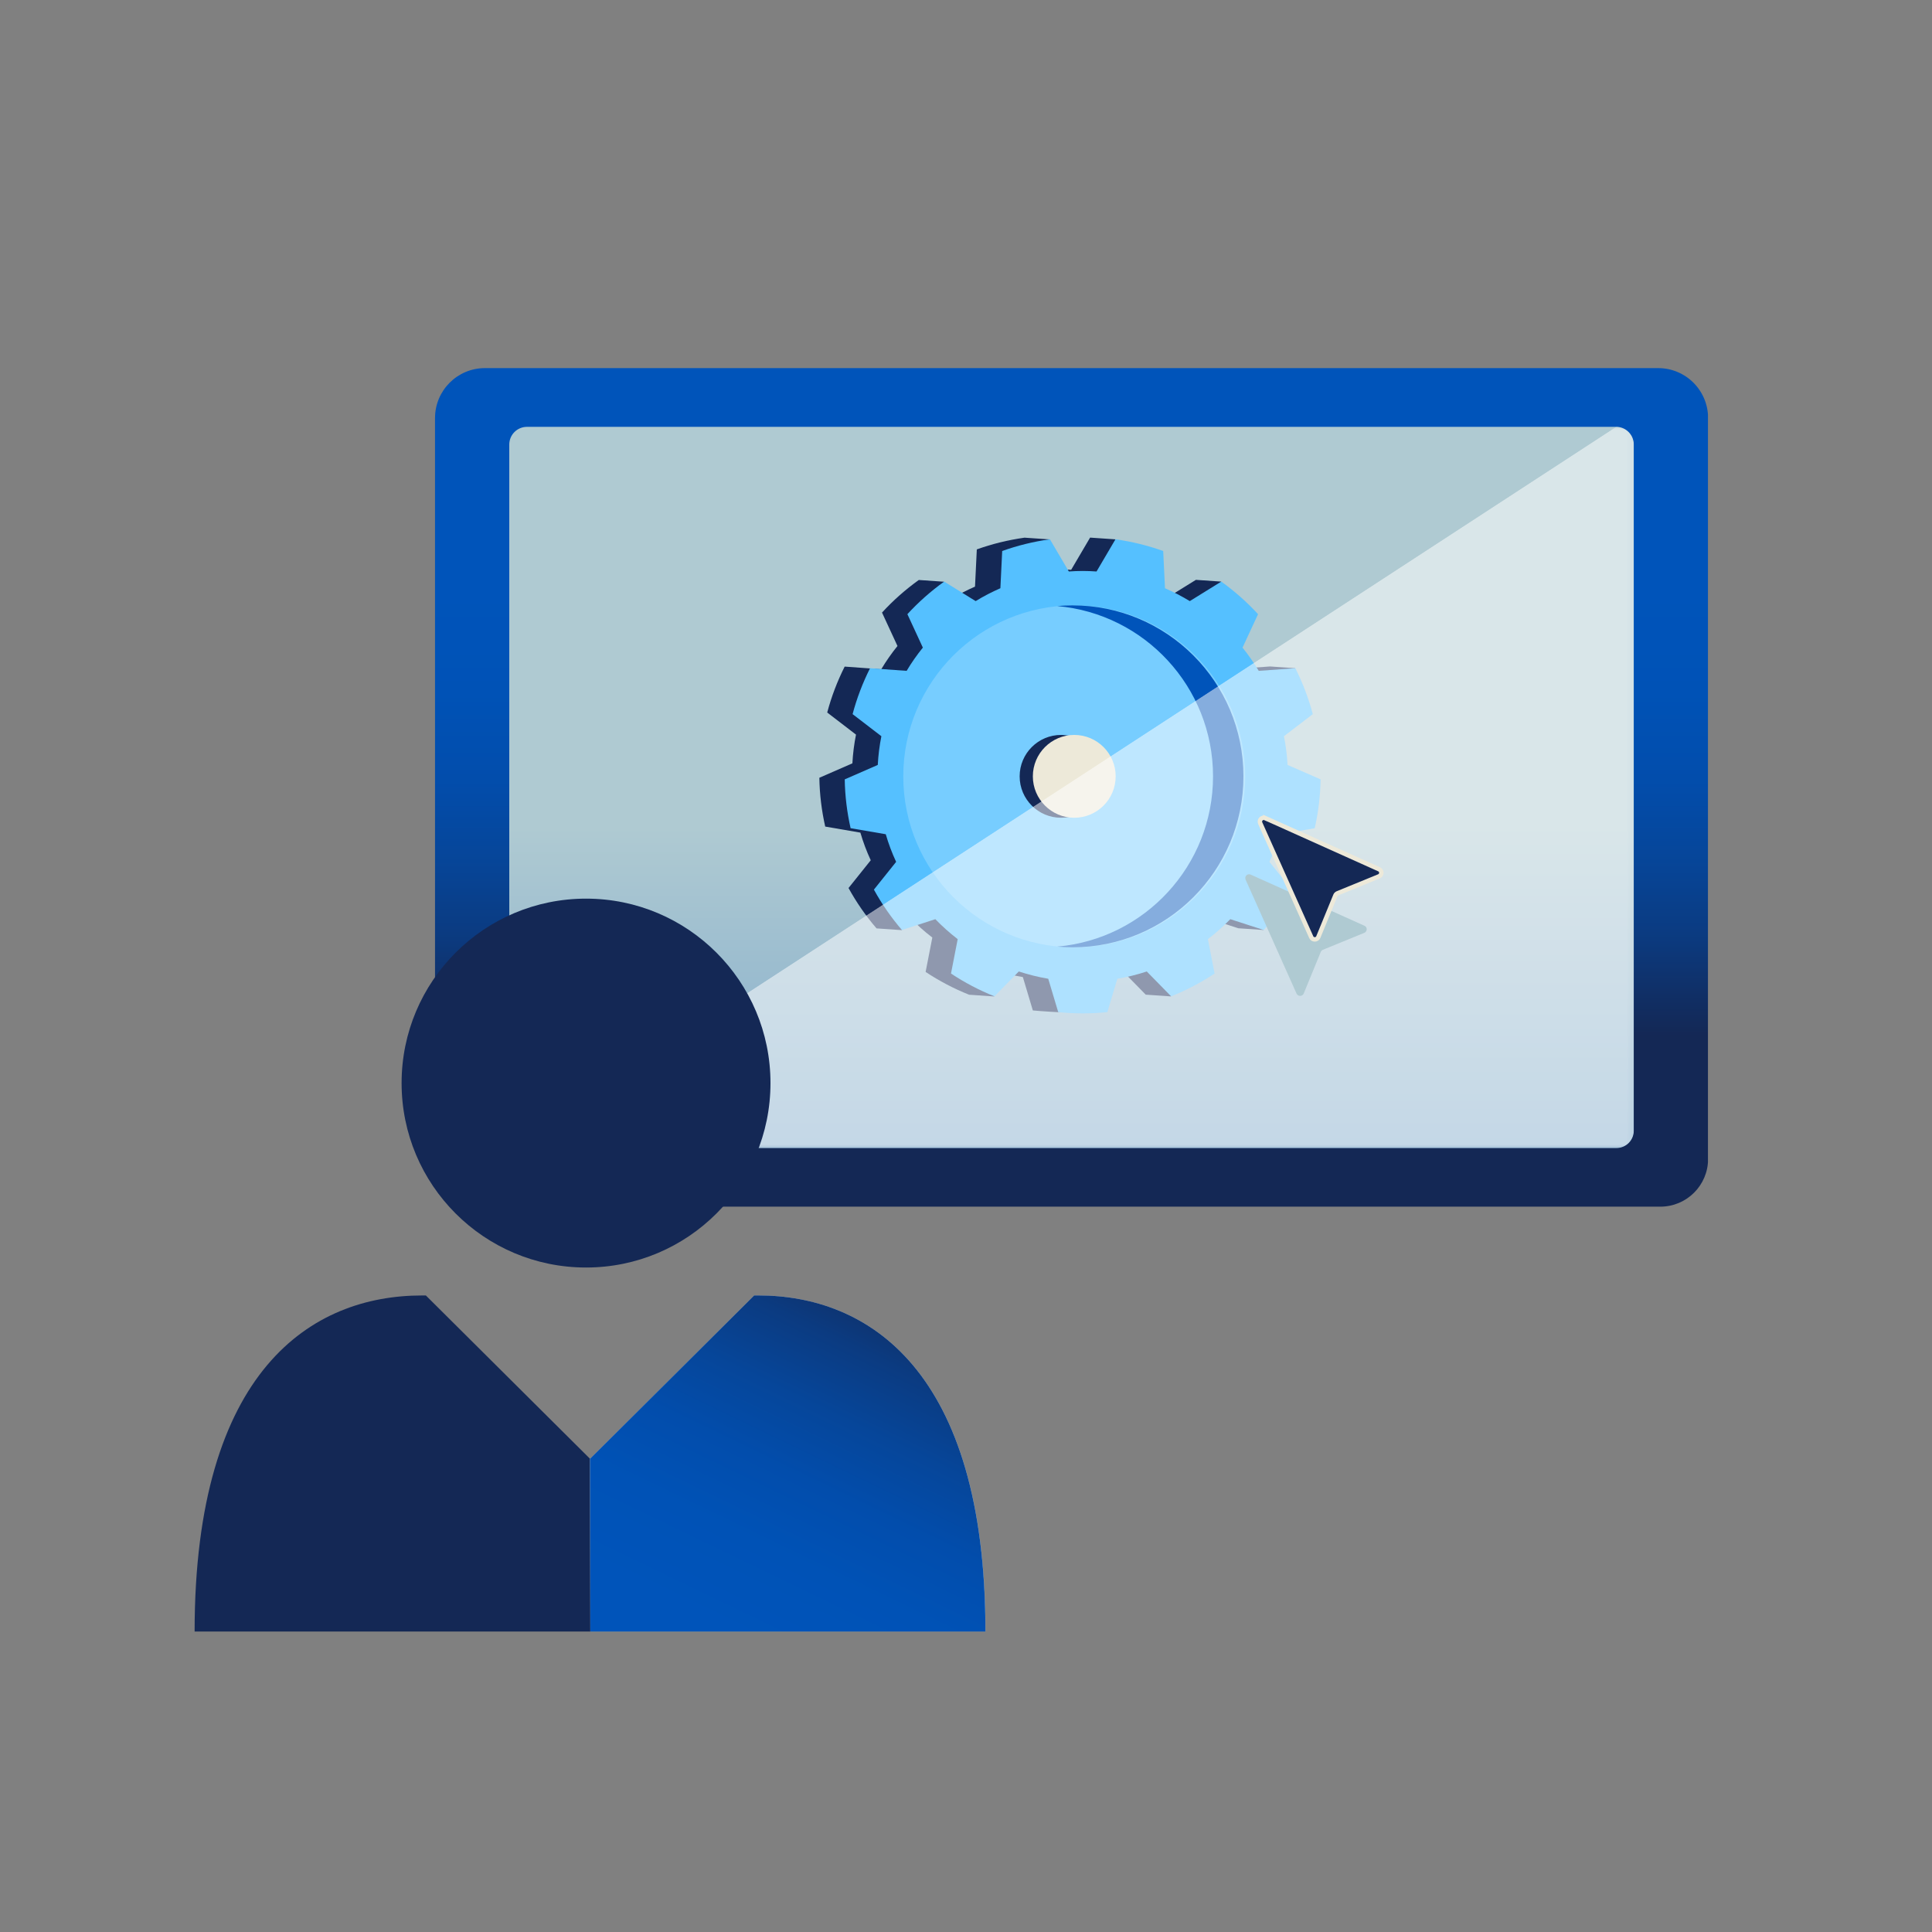 <?xml version="1.0" encoding="UTF-8"?>
<svg xmlns="http://www.w3.org/2000/svg" xmlns:xlink="http://www.w3.org/1999/xlink" version="1.1" viewBox="0 0 300 300">
  <rect x="0" y="0" width="300" height="300" fill="#808080" stroke="none"/>
  <!-- Generator: Adobe Illustrator 29.7.1, SVG Export Plug-In . SVG Version: 2.1.1 Build 8)  -->
  <defs>
    <style>
      .st0, .st1 {
        fill: none;
      }

      .st2 {
        mask: url(#mask);
      }

      .st3 {
        fill: #142855;
      }

      .st4 {
        fill: url(#linear-gradient2);
      }

      .st5 {
        fill: url(#linear-gradient1);
      }

      .st6 {
        fill: url(#linear-gradient3);
      }

      .st7 {
        fill: url(#linear-gradient6);
      }

      .st8 {
        fill: url(#linear-gradient5);
      }

      .st9 {
        fill: url(#linear-gradient4);
      }

      .st10 {
        fill: #0054ba;
      }

      .st11 {
        fill: url(#linear-gradient);
      }

      .st12 {
        fill: #afcad2;
      }

      .st13 {
        isolation: isolate;
      }

      .st14 {
        mask: url(#mask-1);
      }

      .st15 {
        clip-path: url(#clippath-11);
      }

      .st16 {
        clip-path: url(#clippath-10);
      }

      .st17 {
        clip-path: url(#clippath-12);
      }

      .st18 {
        mix-blend-mode: multiply;
      }

      .st19 {
        clip-path: url(#clippath-1);
      }

      .st20 {
        clip-path: url(#clippath-3);
      }

      .st21 {
        clip-path: url(#clippath-4);
      }

      .st22 {
        clip-path: url(#clippath-2);
      }

      .st23 {
        clip-path: url(#clippath-7);
      }

      .st24 {
        clip-path: url(#clippath-6);
      }

      .st25 {
        clip-path: url(#clippath-9);
      }

      .st26 {
        clip-path: url(#clippath-8);
      }

      .st27 {
        clip-path: url(#clippath-5);
      }

      .st28 {
        fill: #55c0ff;
      }

      .st1 {
        stroke: #ede9d9;
        stroke-miterlimit: 10;
        stroke-width: .69px;
      }

      .st29 {
        opacity: .52;
      }

      .st30 {
        fill: #ede9d9;
      }

      .st31 {
        fill: #77cdff;
      }

      .st32 {
        clip-path: url(#clippath);
      }
    </style>
    <clipPath id="clippath">
      <path class="st0" d="M75.3,57.16c-4.28,0-7.75,3.47-7.75,7.75v115.05c0,4.09,3.32,7.41,7.41,7.41h182.86c4.09,0,7.41-3.32,7.41-7.41v-115.05c0-4.28-3.47-7.75-7.75-7.75H75.3Z"/>
    </clipPath>
    <linearGradient id="linear-gradient" x1="3465.18" y1="908.61" x2="3468.64" y2="908.61" gradientTransform="translate(24672.09 -93376.97) rotate(90) scale(26.97)" gradientUnits="userSpaceOnUse">
      <stop offset="0" stop-color="#0054ba"/>
      <stop offset=".14" stop-color="#0054ba"/>
      <stop offset=".31" stop-color="#0052b6"/>
      <stop offset=".45" stop-color="#024dac"/>
      <stop offset=".58" stop-color="#06469a"/>
      <stop offset=".71" stop-color="#0b3b81"/>
      <stop offset=".83" stop-color="#112d61"/>
      <stop offset=".88" stop-color="#142855"/>
      <stop offset="1" stop-color="#142855"/>
    </linearGradient>
    <clipPath id="clippath-1">
      <path class="st0" d="M81.83,66.28c-1.52,0-2.75,1.23-2.75,2.75v106.54c0,1.48,1.21,2.7,2.7,2.7h169.22c1.49,0,2.69-1.21,2.69-2.7v-106.55c0-1.52-1.23-2.75-2.75-2.75H81.83Z"/>
    </clipPath>
    <linearGradient id="linear-gradient1" x1="3486.04" y1="720.47" x2="3489.5" y2="720.47" gradientTransform="translate(-100139.24 485884.29) rotate(-90) scale(139.22)" gradientUnits="userSpaceOnUse">
      <stop offset="0" stop-color="#0054ba"/>
      <stop offset=".16" stop-color="#0356ba"/>
      <stop offset=".29" stop-color="#0e5dbb"/>
      <stop offset=".42" stop-color="#1f69be"/>
      <stop offset=".54" stop-color="#397ac1"/>
      <stop offset=".66" stop-color="#5990c6"/>
      <stop offset=".78" stop-color="#80aacb"/>
      <stop offset=".89" stop-color="#afcad2"/>
      <stop offset="1" stop-color="#afcad2"/>
    </linearGradient>
    <clipPath id="clippath-2">
      <rect class="st0" x="79.08" y="66.28" width="174.61" height="111.99"/>
    </clipPath>
    <clipPath id="clippath-3">
      <path class="st0" d="M250.94,66.28l-171.85,111.99h172.04c1.43-.07,2.57-1.25,2.57-2.69v-106.54c0-1.52-1.24-2.75-2.75-2.75Z"/>
    </clipPath>
    <linearGradient id="linear-gradient2" x1="3486.04" y1="720.47" x2="3489.5" y2="720.47" gradientTransform="translate(-100139.22 485884.24) rotate(-90) scale(139.22)" gradientUnits="userSpaceOnUse">
      <stop offset="0" stop-color="#fff"/>
      <stop offset="0" stop-color="#fff"/>
      <stop offset="1" stop-color="#231f20"/>
    </linearGradient>
    <mask id="mask" x="79.08" y="66.28" width="174.61" height="111.99" maskUnits="userSpaceOnUse">
      <g>
        <rect x="79.08" y="66.28" width="174.61" height="111.99"/>
        <g class="st13">
          <rect class="st4" x="79.08" y="66.28" width="174.61" height="111.99"/>
        </g>
      </g>
    </mask>
    <clipPath id="clippath-4">
      <rect class="st0" x="79.08" y="66.28" width="174.61" height="111.99"/>
    </clipPath>
    <clipPath id="clippath-5">
      <rect class="st0" x="79.08" y="66.28" width="174.61" height="111.98"/>
    </clipPath>
    <linearGradient id="linear-gradient3" x1="3486.04" y1="720.47" x2="3489.5" y2="720.47" gradientTransform="translate(-100139.24 485884.29) rotate(-90) scale(139.22)" gradientUnits="userSpaceOnUse">
      <stop offset="0" stop-color="#fff"/>
      <stop offset="0" stop-color="#fff"/>
      <stop offset="1" stop-color="#fff"/>
    </linearGradient>
    <clipPath id="clippath-6">
      <rect class="st0" x="193.36" y="135.75" width="18.87" height="18.89"/>
    </clipPath>
    <clipPath id="clippath-7">
      <rect class="st0" x="193.36" y="135.75" width="18.86" height="18.89"/>
    </clipPath>
    <clipPath id="clippath-8">
      <path class="st0" d="M117.11,201.15l-25.49,25.37.05,26.82h61.35c0-40.67-18.24-52.19-35.29-52.19h-.62Z"/>
    </clipPath>
    <linearGradient id="linear-gradient4" x1="3422.6" y1="916.49" x2="3426.06" y2="916.49" gradientTransform="translate(-83462.69 22597.22) scale(24.41 -24.41)" xlink:href="#linear-gradient"/>
    <clipPath id="clippath-9">
      <polygon class="st0" points="-261.83 461.8 -238.01 461.85 -238.01 546.67 -211.68 546.67 -185.14 546.67 -185.14 461.97 -161.33 462.01 -211.68 411.2 -261.83 461.8"/>
    </clipPath>
    <clipPath id="clippath-10">
      <rect class="st0" x="-295" y="395.5" width="166.86" height="166.86" transform="translate(-400.65 -9.32) rotate(-45)"/>
    </clipPath>
    <linearGradient id="linear-gradient5" x1="6138.65" y1="973.6" x2="6143.97" y2="973.6" gradientTransform="translate(131881.29 21421.68) rotate(-180) scale(21.51)" xlink:href="#linear-gradient2"/>
    <mask id="mask-1" x="-447.55" y="242.96" width="471.95" height="471.95" maskUnits="userSpaceOnUse">
      <g class="st13">
        <g class="st16">
          <rect class="st8" x="-378.44" y="312.07" width="333.72" height="333.72" transform="translate(-400.63 -9.33) rotate(-45)"/>
        </g>
      </g>
    </mask>
    <clipPath id="clippath-11">
      <rect class="st0" x="-329.57" y="360.95" width="235.97" height="235.97"/>
    </clipPath>
    <clipPath id="clippath-12">
      <rect class="st0" x="-295.01" y="395.5" width="166.86" height="166.86" transform="translate(-400.64 -9.33) rotate(-45)"/>
    </clipPath>
    <linearGradient id="linear-gradient6" x1="6138.65" y1="973.6" x2="6143.97" y2="973.6" gradientTransform="translate(131881.31 21421.55) rotate(180) scale(21.51)" gradientUnits="userSpaceOnUse">
      <stop offset="0" stop-color="#141455"/>
      <stop offset="0" stop-color="#141455"/>
      <stop offset="1" stop-color="#0054ba"/>
    </linearGradient>
  </defs>
  <g class="st13">
    <g id="Layer_1">
      <g>
        <g class="st32">
          <rect class="st11" x="67.54" y="57.16" width="197.67" height="130.21"/>
        </g>
        <g class="st19">
          <rect class="st5" x="79.08" y="66.28" width="174.61" height="111.99"/>
        </g>
        <g>
          <path class="st3" d="M200.22,128.32c.55-2.44.87-4.98.91-7.58l-5.13-2.24c-.08-1.52-.27-3-.56-4.46l5.69-10.28-3.92-.27-5.69.41c-.75-1.26-1.6-2.47-2.52-3.61l.62-9.98-3.92-.27-4.89,3.03c-1.23-.75-2.52-1.42-3.85-2l-3.77-7.32-3.92-.27-2.94,5c-.71-.05-1.43-.08-2.15-.08s-1.44.03-2.15.08l.98-4.72-3.92-.27c-2.56.36-5.04.97-7.41,1.82l-.28,5.78c-1.33.58-2.62,1.25-3.84,2l-.97-2.76-3.92-.27c-2.07,1.49-3.99,3.18-5.71,5.06l2.4,5.19c-.92,1.14-1.76,2.34-2.52,3.61l-5.68-.41c-1.13,2.25-2.05,4.64-2.71,7.13l4.47,3.43c-.29,1.45-.48,2.94-.56,4.46l-5.13,2.24c.04,2.6.36,5.14.91,7.58l5.46.94c.43,1.48.97,2.91,1.61,4.29l-3.45,4.31c1.23,2.24,2.69,4.34,4.35,6.27l3.92.27,1.27-1.95c1.08,1.12,2.24,2.16,3.47,3.1l-1.04,5.34c2.11,1.4,4.37,2.59,6.75,3.54l3.92.27-.14-4.14c1.48.48,3.01.87,4.57,1.13l1.55,5.18c1.26.13,3.93.27,3.93.27,0,0,2.45-.14,3.7-.27l1.55-5.18c1.56-.26,3.09-.64,4.57-1.13l3.78,3.86,3.92.27,1.79-9.16c1.24-.95,2.4-1.99,3.48-3.1l5.19,1.68,3.92.27-3.03-10.85c.63-1.38,1.17-2.81,1.61-4.29l5.46-.94Z"/>
          <path class="st28" d="M204.15,128.6c.55-2.44.87-4.98.91-7.58l-5.13-2.24c-.08-1.52-.27-3-.56-4.46l4.48-3.43c-.66-2.49-1.58-4.88-2.71-7.13l-5.68.41c-.76-1.26-1.6-2.47-2.52-3.61l2.41-5.19c-1.72-1.88-3.64-3.57-5.71-5.06l-4.89,3.03c-1.23-.75-2.52-1.42-3.85-2l-.28-5.78c-2.37-.85-4.85-1.46-7.41-1.82l-2.94,5c-.71-.05-1.43-.08-2.15-.08s-1.44.03-2.15.08l-2.94-5c-2.56.36-5.04.97-7.41,1.82l-.28,5.78c-1.33.58-2.62,1.25-3.84,2l-4.89-3.03c-2.07,1.49-3.99,3.18-5.71,5.06l2.4,5.19c-.92,1.14-1.76,2.34-2.52,3.61l-5.68-.41c-1.13,2.25-2.05,4.64-2.71,7.13l4.47,3.43c-.29,1.45-.48,2.94-.56,4.46l-5.13,2.24c.04,2.6.36,5.14.91,7.58l5.46.94c.43,1.48.97,2.91,1.61,4.29l-3.45,4.31c1.23,2.24,2.69,4.34,4.35,6.27l5.19-1.68c1.08,1.12,2.24,2.15,3.47,3.1l-1.04,5.34c2.11,1.4,4.37,2.59,6.75,3.54l3.78-3.86c1.48.48,3.01.87,4.57,1.13l1.55,5.18c1.26.13,2.53.2,3.82.2s2.56-.07,3.81-.2l1.55-5.18c1.56-.26,3.09-.64,4.57-1.13l3.78,3.86c2.38-.95,4.65-2.14,6.75-3.54l-1.04-5.34c1.24-.95,2.4-1.99,3.48-3.1l5.19,1.68c1.65-1.93,3.11-4.03,4.34-6.27l-3.45-4.31c.63-1.38,1.17-2.81,1.61-4.29l5.46-.94Z"/>
          <path class="st31" d="M193.36,120.55c0,14.66-11.89,26.55-26.55,26.55s-26.55-11.89-26.55-26.55,11.89-26.55,26.55-26.55,26.55,11.89,26.55,26.55"/>
          <path class="st10" d="M166.53,94c-.8,0-1.58.04-2.36.11,13.55,1.19,24.19,12.57,24.19,26.44s-10.63,25.25-24.19,26.44c.78.07,1.56.11,2.36.11,14.66,0,26.55-11.89,26.55-26.55s-11.89-26.55-26.55-26.55"/>
          <path class="st3" d="M160.89,120.55c0-3.11,2.21-5.71,5.15-6.3-.42-.08-.84-.13-1.28-.13-3.55,0-6.43,2.88-6.43,6.43s2.88,6.43,6.43,6.43c.44,0,.87-.04,1.28-.13-2.93-.6-5.15-3.19-5.15-6.3"/>
          <path class="st30" d="M173.24,120.55c0,3.55-2.88,6.43-6.43,6.43s-6.43-2.88-6.43-6.43,2.88-6.43,6.43-6.43,6.43,2.88,6.43,6.43"/>
          <g class="st29">
            <g class="st22">
              <g class="st20">
                <g class="st2">
                  <g class="st21">
                    <g class="st27">
                      <rect class="st6" x="79.08" y="66.28" width="174.61" height="111.98"/>
                    </g>
                  </g>
                </g>
              </g>
            </g>
          </g>
          <path class="st3" d="M30.22,253.34c0-40.68,18.24-52.18,35.29-52.18h.62l25.49,25.36,25.49-25.36h.62c17.05,0,35.29,11.51,35.29,52.18H30.22Z"/>
          <g class="st18">
            <g class="st24">
              <g class="st23">
                <path class="st12" d="M194.21,135.81l17.66,7.94c.48.21.47.9-.02,1.1l-6.43,2.63c-.15.06-.27.18-.33.33l-2.65,6.46c-.2.49-.89.49-1.11.02l-7.91-17.69c-.23-.51.29-1.02.79-.79"/>
              </g>
            </g>
          </g>
          <path class="st30" d="M91.62,226.52l25.49-25.37h.63c17.05,0,35.29,11.52,35.29,52.19h-61.36l-.05-26.82Z"/>
          <path class="st3" d="M119.64,168.18c0,15.82-12.82,28.64-28.64,28.64s-28.64-12.82-28.64-28.64,12.82-28.64,28.64-28.64,28.64,12.82,28.64,28.64"/>
        </g>
        <g class="st26">
          <rect class="st9" x="85.48" y="188.25" width="73.69" height="77.99" transform="translate(-135.5 238.61) rotate(-64.23)"/>
        </g>
        <g>
          <path class="st3" d="M196.48,127.04l17.66,7.94c.48.21.47.9-.02,1.1l-6.43,2.63c-.15.06-.27.18-.33.33l-2.65,6.46c-.2.49-.89.49-1.1.02l-7.92-17.69c-.23-.51.29-1.02.79-.79"/>
          <path class="st1" d="M196.48,127.04l17.66,7.94c.48.21.47.9-.02,1.1l-6.43,2.63c-.15.06-.27.18-.33.33l-2.65,6.46c-.2.49-.89.49-1.1.02l-7.92-17.69c-.23-.51.29-1.02.79-.79Z"/>
        </g>
      </g>
      <g class="st13">
        <g class="st25">
          <g class="st14">
            <g class="st15">
              <g class="st17">
                <rect class="st7" x="-378.44" y="312.07" width="333.72" height="333.72" transform="translate(-400.63 -9.33) rotate(-45)"/>
              </g>
            </g>
          </g>
        </g>
      </g>
    </g>
  </g>
</svg>